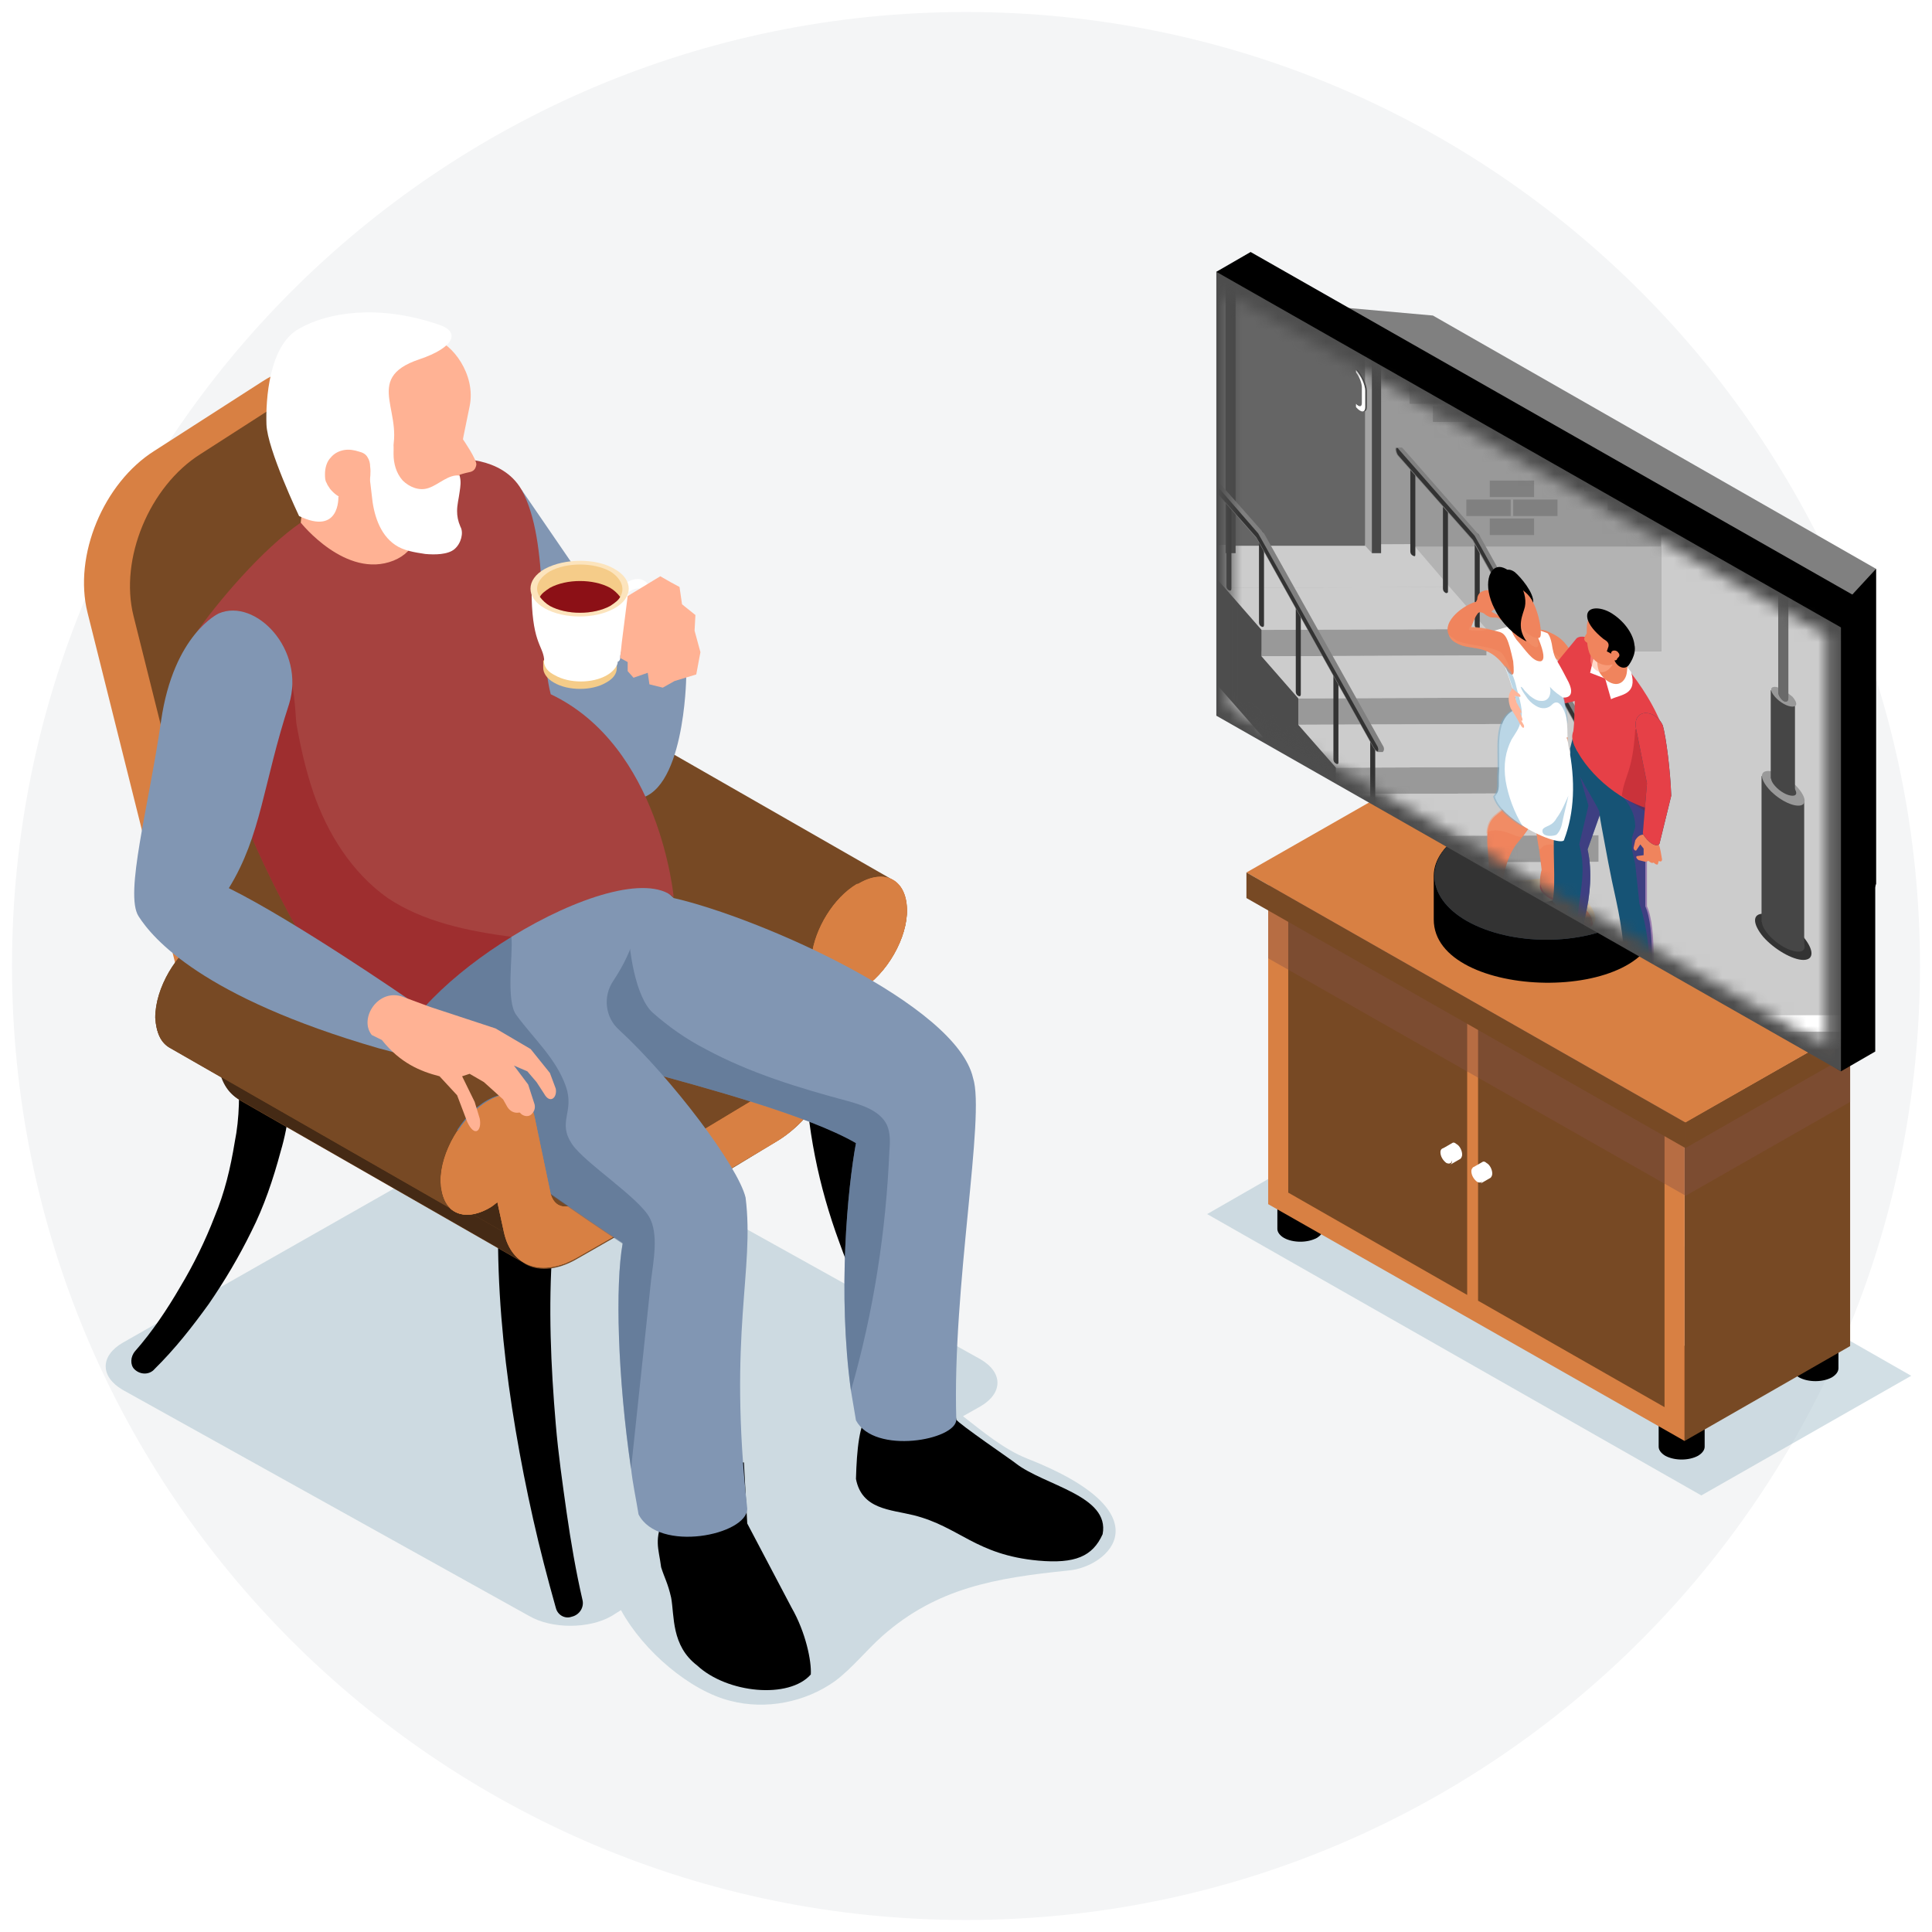 <svg fill="none" height="161" viewBox="0 0 161 161" width="161" xmlns="http://www.w3.org/2000/svg" xmlns:xlink="http://www.w3.org/1999/xlink"><linearGradient id="a" gradientUnits="userSpaceOnUse" x1="127.931" x2="149.137" y1="87.084" y2="49.866"><stop offset="0" stop-color="#d9b6a1"/><stop offset="1" stop-color="#b87756"/></linearGradient><mask id="b" height="64" maskUnits="userSpaceOnUse" width="51" x="102" y="24"><path d="m102.547 58.955v-34.311l49.682 28.329v34.31z" fill="#fff"/></mask><path d="m160.5 80.5c0 44.183-35.817 80-80 80-44.183 0-80-35.817-80-80 0-44.183 35.817-80 80-80 44.183 0 80 35.817 80 80z" fill="#f4f5f6" stroke="#fff"/><path d="m159.267 114.649-17.49 9.97-41.181-23.446 17.489-10.039z" fill="#a6c1cd" opacity=".5"/><path d="m85.544 121.525c-1.881-.756-3.623-2.2-5.296-3.507l1.463-.825c1.881-1.1 1.881-2.819 0-3.919l-33.865-18.84c-1.881-1.1-5.017-1.1-6.898 0l-30.729 17.465c-1.881 1.1-1.881 2.819 0 3.919l33.865 18.84c1.881 1.1 5.017 1.1 6.898 0l.766-.481c1.881 3.438 5.784 6.738 9.128 7.563 2.927.757 6.202.138 8.71-1.65 1.463-1.1 2.578-2.544 3.972-3.782 4.529-3.988 9.407-4.813 15.469-5.432 3.345-.275 8.292-4.744-3.484-9.351z" fill="#a6c1cd" opacity=".5"/><path d="m11.266 112.587c1.394-1.582 2.648-3.438 3.763-5.364 1.115-1.856 2.09-3.85 2.857-5.844.836-1.994 1.324-4.057 1.672-6.188.418-2.063.418-4.194.279-6.257v-.138c-.07-1.238.906-2.269 2.16-2.338 1.254-.069 2.3.894 2.369 2.131v.138c-.07 2.475-.279 4.882-.976 7.22-.627 2.338-1.394 4.607-2.439 6.67-1.045 2.131-2.23 4.125-3.554 6.05-1.394 1.926-2.787 3.713-4.529 5.432-.418.482-1.185.482-1.672 0-.348-.344-.348-1.031.07-1.512z" fill="#000"/><path d="m46.314 133.97c-.697-2.475-1.324-4.881-1.881-7.357-.557-2.475-1.045-4.95-1.463-7.426-.836-4.95-1.394-10.038-1.463-15.195 0-1.238.976-2.269 2.23-2.269 1.254 0 2.3.962 2.3 2.2v.137c-.348 4.814-.139 9.764.279 14.646.209 2.475.557 4.882.906 7.357.348 2.407.766 4.882 1.324 7.289.139.618-.279 1.237-.906 1.375-.557.206-1.185-.138-1.324-.757z" fill="#000"/><path d="m76.557 116.574c-1.394-2.062-2.578-4.194-3.693-6.325-1.115-2.201-2.091-4.401-2.927-6.739-.836-2.269-1.533-4.675-2.021-7.151-.488-2.475-.766-4.951-.836-7.495 0-1.238.976-2.269 2.23-2.269 1.254 0 2.299.963 2.299 2.2v.138.069c-.139 2.2-.07 4.469.209 6.738.279 2.269.697 4.538 1.394 6.738.627 2.2 1.394 4.401 2.299 6.601.906 2.131 1.881 4.332 2.996 6.257.348.619.139 1.306-.418 1.581s-1.185.138-1.533-.344z" fill="#000"/><path d="m39.625 67.206-24.388 15.608-7.944-31.767c-1.185-4.744 1.324-10.795 5.574-13.477l8.989-5.776c4.25-2.75 8.64-1.1 9.825 3.644z" fill="#d88043"/><path d="m43.457 67.481-24.388 15.608-7.944-31.767c-1.185-4.744 1.324-10.795 5.574-13.477l8.989-5.776c4.25-2.75 8.64-1.1 9.825 3.644z" fill="#774924"/><path d="m74.396 73.325-23.761-13.614c-.697-.413-1.742-.344-2.787.275-.07 0-.07.069-.139.069-1.951 1.169-3.484 3.713-3.763 5.982l-1.115 7.77c-.209 1.238-1.045 2.613-2.091 3.232l-8.222 4.951-2.787 1.581-10.034-5.707c-.697-.412-1.672-.344-2.787.275-2.16 1.238-3.902 4.263-3.902 6.738 0 1.238.418 2.063 1.185 2.475l4.32 2.475c.279.825.836 1.444 1.463 1.857l23.761 13.614c-.07 0-.07-.069-.139-.069 1.115.757 2.787.688 4.529-.344l8.292-4.744 8.292-5.019c2.927-1.719 5.365-5.569 5.853-9.076l.418-3.163c.209-.069.418-.206.697-.344l.07-.069c2.16-1.306 3.902-4.332 3.832-6.738-.07-1.238-.488-1.994-1.185-2.406z" fill="#774924"/><path d="m43.668 105.229-23.761-13.614c-.836-.481-1.394-1.306-1.672-2.544l23.761 13.614c.279 1.238.836 2.063 1.672 2.544z" fill="#452a15"/><path d="m41.994 102.685-23.761-13.614-.557-2.613 23.761 13.683z" fill="#452a15"/><path d="m37.883 100.898-23.761-13.615c-.697-.413-1.115-1.238-1.185-2.475 0-2.475 1.742-5.432 3.902-6.738 1.115-.619 2.09-.688 2.787-.275l23.761 13.614c-.697-.412-1.672-.344-2.787.275-2.16 1.238-3.902 4.263-3.902 6.738.07 1.238.488 2.063 1.185 2.476z" fill="#774924"/><path d="m71.609 73.6c2.16-1.238 3.902-.275 3.972 2.131.07 2.406-1.672 5.432-3.832 6.738l-.07.069c-.209.138-.418.206-.697.344l-.418 3.163c-.488 3.507-2.996 7.357-5.853 9.076l-8.362 4.95-8.292 4.745c-2.926 1.65-5.435.756-6.062-2.132l-.557-2.544c-.279.206-.488.344-.766.55-2.16 1.238-3.972.207-3.972-2.2 0-2.475 1.742-5.432 3.902-6.738 1.951-1.1 3.554-.413 3.902 1.444l1.324 6.326c.209 1.032 1.115 1.307 2.16.757l8.222-4.676 8.222-4.951c1.045-.619 1.881-1.925 2.091-3.232l1.115-7.77c.279-2.269 1.812-4.813 3.763-5.982.139 0 .209-.069.209-.069z" fill="#d88043"/><path d="m71.609 73.6c2.16-1.238 3.902-.275 3.972 2.131.07 2.406-1.672 5.432-3.832 6.738l-.07.069c-.209.138-.418.206-.697.344l-.418 3.163c-.488 3.507-2.996 7.357-5.853 9.076l-8.362 4.95-8.292 4.745c-2.926 1.65-5.435.756-6.062-2.132l-.557-2.544c-.279.206-.488.344-.766.55-2.16 1.238-3.972.207-3.972-2.2 0-2.475 1.742-5.432 3.902-6.738 1.951-1.1 3.554-.413 3.902 1.444l1.324 6.326c.209 1.032 1.115 1.307 2.16.757l8.222-4.676 8.222-4.951c1.045-.619 1.881-1.925 2.091-3.232l1.115-7.77c.279-2.269 1.812-4.813 3.763-5.982.139 0 .209-.069.209-.069z" fill="#d88043"/><path d="m72.375 117.743c-.766.894-.976 3.026-1.045 5.501.488 2.544 2.857 2.544 4.808 3.025 3.833.963 5.156 3.301 10.382 3.782 3.066.275 4.529-.344 5.365-2.2.627-3.232-4.878-4.057-7.247-5.913-.139-.138-4.878-3.369-4.947-3.645-.07-.275-.697-5.156-.697-5.156l-5.853-.482z" fill="#000"/><path d="m79.692 118.293c0 1.719-6.829 2.957-8.362.069-.139-.825-.279-1.65-.418-2.475-1.115-8.182-.279-16.846.418-20.628-3.902-2.269-12.473-4.607-17.838-6.051-1.672-.412-3.205-.894-4.529-1.444-1.254-.55-2.369-1.1-3.066-1.788l6.411-14.646 3.832 3.507c7.177 1.65 23.552 8.87 24.946 14.989 1.045 3.163-1.742 17.465-1.394 28.466z" fill="#8196b3"/><path d="m74.116 95.878c-.279 6.739-1.324 13.477-3.205 20.009-1.115-8.182-.279-16.846.418-20.628-3.902-2.269-12.473-4.607-17.838-6.051-1.672-.413-3.205-.894-4.529-1.444 0-.138-.07-.206-.07-.344-.209-1.375.139-14.439 3.484-10.864-.07 2.613.627 6.601 2.021 7.838 1.324 1.169 2.787 2.2 4.39 3.025 3.693 1.994 7.735 3.232 11.846 4.332 1.254.344 2.717.825 3.275 1.994.279.619.279 1.375.209 2.132z" fill="#4c6584" opacity=".5"/><path d="m55.373 126.269c-.906 2.132-.488 2.682-.279 4.332.279.894.557 1.307.836 2.544.279 1.513 0 3.988 2.16 5.639 2.509 2.337 7.665 2.819 9.477.756.07-1.1-.418-3.507-1.603-5.57l-3.693-7.013-.279-5.088h-6.55z" fill="#000"/><path d="m62.271 125.72c0 2.2-7.386 3.712-9.058.481-.209-1.307-.488-2.544-.627-3.851-1.115-7.632-1.324-15.264-.697-18.771-7.874-5.225-11.288-8.044-16.375-11.001-2.021-1.444-3.066-3.025-3.484-4.813-.488-1.788-.348-3.85-.07-6.326.836-7.495 14.493-9.97 21.392-7.426 0 2.819-.418 4.951-2.23 7.701-.906 1.306-.697 3.094.488 4.125 4.39 4.057 9.895 11.345 10.522 13.958.766 6.12-1.463 11.207.139 25.922z" fill="#8196b3"/><path d="m54.257 106.673c-.557 5.226-1.115 10.451-1.672 15.746-1.115-7.632-1.324-15.265-.697-18.771-7.874-5.226-11.288-8.045-16.375-11.002-2.021-1.444-3.066-3.025-3.484-4.813.348-1.306.976-2.613 1.742-3.713 1.603-2.2 4.529-4.744 7.247-5.432 1.951-.481 1.463-1.857 1.603-.55.139 1.444-.488 5.294.418 6.463 1.463 1.994 3.275 3.575 4.111 5.913.766 2.2-.766 2.957.557 4.882 1.045 1.513 5.505 4.401 6.411 6.05.766 1.376.348 3.576.139 5.226z" fill="#4c6584" opacity=".5"/><path d="m57.184 56.48s-.139 9.97-4.32 10.107c-2.718.069-6.341-2.888-8.501-5.019-1.185-1.169-1.951-2.063-1.951-2.063l.279-4.676.766-14.027 6.55 9.557 6.202 1.306.557 2.682z" fill="#8196b3"/><path d="m56.14 74.769c-2.23-1.925-8.153 0-13.518 3.3-4.808 2.957-9.268 7.082-10.243 10.795-3.693-4.469-9.407-13.339-12.961-22.965-.07-.138-.139-.344-.209-.481-1.881-5.157-2.996-7.495-2.927-12.583 1.742-2.544 5.574-7.082 8.78-9.283 6.341-4.263 12.752-5.294 12.752-5.294s3.972-.344 5.644 2.544c2.439 4.401 1.324 12.858 2.439 17.052 9.128 4.332 10.243 16.915 10.243 16.915z" fill="#a6423f"/><path d="m42.622 78.07c-4.808 2.957-9.268 7.082-10.243 10.795-3.693-4.469-9.407-13.339-12.96-22.965.418-2.063 1.115-3.988 1.951-5.913.279-.688 1.463-4.057 2.23-3.919 1.045.138.976 3.575 1.115 4.332.348 1.925.766 3.782 1.394 5.638 1.185 3.438 3.205 6.67 6.202 8.801 2.996 1.994 6.689 2.75 10.313 3.232z" fill="#961b20" opacity=".5"/><path d="m25.481 39.565-.418 3.988s3.763 4.744 7.734 3.163c3.902-1.581 1.254-7.151 1.254-7.151z" fill="#ffb294"/><path d="m36.209 28.288c1.394.275 3.484 2.888 2.927 5.569-.557 2.682-.557 2.75-.557 2.75s1.185 1.719 1.115 2.131c-.07.344-.209.55-.627.619-.348.069-.766.206-.766.206s-.418 2.544-.906 3.369-1.254 1.306-2.439 1.375c-1.115.069-4.878-.275-6.062-2.682 0 0-5.226-1.1-5.365-2.957-.139-1.925-1.394-9.42 3.275-10.451 4.738-1.031 9.407.069 9.407.069z" fill="#ffb294"/><path d="m37.882 45.753c-.557.481-1.672.481-2.439.412-.906-.138-1.812-.275-2.509-.756-1.324-.894-1.812-2.613-1.951-4.125-.139-1.1-.209-2.2-.557-3.232-.139-.344-.627-1.031-.488-1.375.139-.412.836-.756 1.185-.825.488-.138 1.045-.069 1.394.344.348.413.279 1.1.279 1.65 0 .756.209 1.581.766 2.2.557.55 1.394.894 2.16.619.836-.275 1.672-1.169 2.578-1.031.139.481.07.894 0 1.375-.07.55-.209 1.031-.209 1.581 0 .412.07.825.279 1.306.279.481.07 1.375-.488 1.857z" fill="#fff"/><path d="m36.559 27.051c1.881.619 1.254 1.925-1.603 2.888-4.947 1.65-.906 4.607-2.509 8.32l-2.787.756-1.463 2.407s.139 3.232-3.275 1.581c0 0-2.648-5.569-2.717-7.632s.209-6.601 2.717-7.976c2.369-1.375 6.62-2.063 11.637-.344z" fill="#fff"/><path d="m30.845 38.877c0-.275-.07-.55-.209-.756-.139-.275-.418-.413-.697-.481-.418-.138-.836-.206-1.254-.138-.418.069-.836.275-1.115.619-.348.344-.488.894-.488 1.375 0 .275 0 .55.139.756.07.206.209.344.279.481.348.413.697.688 1.185.825.418.138.976.069 1.324-.206.348-.206.766-.619.766-1.031.07-.413.139-.963.07-1.444z" fill="#ffb294"/><path d="m51.332 55.173c.209 0 .348-.138.348-.344 0-.756.557-1.513 1.185-2.338s1.185-1.65 1.324-2.613c.139-1.031-.279-1.375-.557-1.513-.627-.344-1.533.069-2.648 1.1-.139.138-.139.412 0 .55.139.138.418.138.557 0 .976-.963 1.603-1.031 1.742-.963.139.069.209.344.139.756-.07.756-.697 1.513-1.185 2.269-.627.894-1.324 1.788-1.324 2.75 0 .206.209.344.418.344z" fill="#fff"/><path d="m51.192 55.035c-.139-.206-.418-.481-.697-.619-1.185-.688-3.136-.688-4.32 0-.348.206-.557.412-.697.619h-.209v.619c0 .413.279.894.906 1.238 1.185.688 3.136.688 4.32 0 .627-.344.906-.756.906-1.238v-.619z" fill="#f5cc89"/><path d="m52.378 49.053h-8.083c0 4.469.906 4.676 1.045 5.845v.344c.07.413.348.756.906 1.031 1.185.688 3.136.688 4.32 0 .488-.275.836-.688.906-1.031-.139-1.513.906-1.375.906-6.188z" fill="#fff"/><path d="m51.193 47.403c1.603.894 1.603 2.407 0 3.3-1.603.894-4.181.894-5.784 0-1.603-.894-1.603-2.406 0-3.3 1.672-.894 4.25-.894 5.784 0z" fill="#fce4bd"/><path d="m51.68 49.741c-.139.275-.418.481-.836.756-1.394.756-3.623.756-5.017 0-.348-.206-.627-.481-.836-.756-.488-.688-.209-1.513.836-2.131 1.394-.756 3.623-.756 5.017 0 .976.619 1.254 1.444.836 2.131z" fill="#f5cc89"/><path d="m51.68 49.741c-.139.275-.418.481-.836.756-1.394.756-3.623.756-5.017 0-.348-.206-.627-.481-.836-.756.139-.275.418-.481.836-.756 1.394-.756 3.623-.756 5.017 0 .348.206.627.481.836.756z" fill="#8c1016"/><path d="m55.024 48.022-2.718 1.65-.488 3.85-.139 1.306.627.344v.756l.488.55 1.185-.412.139.963 1.115.275.976-.55 1.812-.55.348-1.857-.488-1.788.07-1.306-1.115-.894-.209-1.444-.766-.413z" fill="#ffb294"/><path d="m37.883 100.898-23.761-13.615c-.697-.413-1.115-1.238-1.185-2.475 0-2.475 1.742-5.432 3.902-6.738 1.115-.619 2.09-.688 2.787-.275l23.761 13.614c-.697-.412-1.672-.344-2.787.275-2.16 1.238-3.902 4.263-3.902 6.738.07 1.238.488 2.063 1.185 2.476z" fill="#774924"/><path d="m47.15 100.554c-.627 0-1.045-.344-1.254-1.032l-1.324-6.326c-.348-1.925-1.951-2.613-3.902-1.444-2.16 1.238-3.902 4.263-3.902 6.738 0 2.475 1.742 3.438 3.972 2.2.279-.137.488-.343.766-.55l.557 2.544c.557 2.544 2.648 3.507 5.156 2.544v-4.675z" fill="#d88043"/><path d="m47.15 100.554c-.627 0-1.045-.344-1.254-1.032l-1.324-6.326c-.348-1.925-1.951-2.613-3.902-1.444-2.16 1.238-3.902 4.263-3.902 6.738 0 2.475 1.742 3.438 3.972 2.2.279-.137.488-.343.766-.55l.557 2.544c.557 2.544 2.648 3.507 5.156 2.544v-4.675z" fill="#d88043"/><path d="m24.087 58.68c1.394-4.538-2.787-8.87-5.853-7.563 0 0-3.763 1.719-4.808 8.939-1.045 7.22-3.066 14.439-1.881 16.296s5.296 6.738 19.998 11.001l3.902 1.031-1.463-5.157s-9.476-6.532-14.912-9.214c2.717-4.401 2.857-8.732 5.017-15.333z" fill="#8196b3"/><path d="m30.985 86.252.836.413c1.533 1.925 3.205 2.613 4.808 3.025l1.463 1.581.836 2.2c.627 1.375 1.254.756 1.045-.275l-.418-1.375-1.045-2.131.627-.206 1.185.688 1.603 1.444.348.619c.209.344.557.55.976.481h.07l.139.138c.279.206.627.206.836 0 .279-.275.348-.619.209-.963l-.488-1.513-1.185-1.581 1.115.481.766.894.627.963c.488.894 1.115.344.976-.413l-.488-1.306-1.603-1.994-2.926-1.719-5.435-1.788-2.23-.825c-2.09-.825-3.763 1.788-2.648 3.163z" fill="#ffb294"/><path d="m138.222 113.205v7.358c0 .275.209.55.558.756.766.412 1.951.412 2.717 0 .349-.206.558-.481.558-.756v-7.358c0-.275-.209-.55-.558-.756-.766-.412-1.951-.412-2.717 0-.418.206-.627.481-.558.756z" fill="#000"/><path d="m149.371 106.673v7.358c0 .275.209.55.558.756.766.412 1.951.412 2.717 0 .348-.206.558-.481.558-.756v-7.358c0-.275-.21-.55-.558-.756-.766-.412-1.951-.412-2.717 0-.349.206-.558.55-.558.756 0 .069 0 .069 0 0z" fill="#000"/><path d="m110.28 95.122c0-.275-.14-.619-.558-.825-.766-.412-1.951-.412-2.717 0-.349.206-.558.481-.558.756v7.357c0 .275.209.55.558.757.766.412 1.951.412 2.717 0 .349-.207.558-.482.558-.757z" fill="#000"/><path d="m140.381 93.54v26.541l13.797-7.907v-26.472z" fill="#774924"/><path d="m154.179 85.702-13.796 7.838-34.701-19.734 13.866-7.907z" fill="#cc8b7c"/><path d="m105.682 73.807v26.54l34.701 19.734v-26.541z" fill="#d88043"/><path d="m123.172 85.633 15.539 8.87v22.759l-15.539-8.87z" fill="#774924"/><path d="m122.265 85.152v22.759l-14.911-8.526v-22.759z" fill="#774924"/><path d="m105.682 74.357v5.501l34.701 19.734.069.069 13.727-7.838v-5.501l-13.727 7.838-.069-.069z" fill="#855044" opacity=".4"/><path d="m155.99 86.802-15.539 8.87v-2.131l15.539-8.87z" fill="#774924"/><path d="m155.99 84.671-15.539 8.87-36.582-20.834 15.539-8.87z" fill="#d88043"/><path d="m140.451 95.672-36.582-20.834v-2.132l36.582 20.834z" fill="#774924"/><g fill="#fff"><path d="m123.52 96.841c.069-.069.209-.069.348.069.279.138.488.55.488.894 0 .138-.07.275-.139.344l-.837.481c.07-.069.14-.138.14-.344 0-.344-.209-.688-.488-.894-.139-.069-.279-.069-.348-.069z"/><path d="m123.101 97.322c-.279-.138-.488 0-.488.275 0 .344.209.688.488.894.279.138.488 0 .488-.275 0-.344-.209-.756-.488-.894z"/><path d="m121.01 95.259c.07-.069.209-.069.348.069.279.138.488.55.488.894 0 .138-.07.275-.139.344l-.836.481c.069-.069.139-.138.139-.344 0-.344-.209-.688-.488-.894-.139-.069-.278-.069-.348-.069z"/><path d="m120.523 95.74c-.279-.138-.488 0-.488.275 0 .344.209.688.488.894.279.138.488 0 .488-.275.069-.344-.209-.756-.488-.894z"/></g><path d="m138.014 73.6c.278-1.513-.558-3.163-2.648-4.332-3.624-2.063-9.547-2.063-13.17 0-1.812 1.031-2.717 2.407-2.717 3.713v3.644c0 6.807 18.535 7.22 18.604.069v-3.644c.07.206 0 .413-.069.55z" fill="#000"/><path d="m135.365 69.269c3.624 2.063 3.624 5.432.07 7.495-3.623 2.063-9.477 2.063-13.17 0-3.623-2.063-3.623-5.432-.069-7.495 3.693-2.063 9.546-2.063 13.169 0z" fill="#2d4057"/><path d="m135.365 69.269c3.624 2.063 3.624 5.432.07 7.495-3.623 2.063-9.477 2.063-13.17 0-3.623-2.063-3.623-5.432-.069-7.495 3.693-2.063 9.546-2.063 13.169 0z" fill="#333"/><path d="m119.408 52.629-12.334-27.435 12.334 1.1 36.93 21.109v26.266z" fill="#808080"/><path d="m107.074 57.717v-32.523l45.711 26.06v32.523z" fill="#8196b3"/><path d="m152.785 83.777 3.554-10.108v-26.266l-3.554 3.85z" fill="#000"/><path d="m104.218 57.992-2.857-35.342 2.857-1.65 52.052 29.635v36.992l-2.857 1.65z" fill="#000"/><path d="m101.361 59.642v-36.992l52.052 29.635v36.992z" fill="#4d4d4d"/><g mask="url(#b)"><path d="m152.926 96.703v-44.693l-49.961-28.466v44.693z" fill="url(#a)"/><path d="m136.691 87.421h17.489v-35.823l-15.608-8.87h-37.07v24.684z" fill="#b3b3b3"/><path d="m134.112 85.977h20.068v-34.379l-18.186-10.383h-34.492v26.197z" fill="#fff"/><path d="m131.604 84.602h22.576v-33.004l-20.695-11.758h-31.983v27.572z" fill="#ccc"/><path d="m101.502 54.279h36.931v-11.62l-36.931-21.04z" fill="#999"/><path d="m101.502 54.279h36.931v-8.732h-36.931z" fill="#b3b3b3"/><path d="m117.737 45.341-16.235.069v2.957l.557.619 18.744-.069z" fill="#ccc"/><path d="m105.125 52.491 18.744-.069v2.2l-18.744.069z" fill="#999"/><path d="m102.059 48.985 18.744-.069 3.066 3.507-18.744.069z" fill="#ccc"/><path d="m108.191 58.198 18.814-.069v2.2l-18.814.069z" fill="#999"/><path d="m105.125 54.692 18.744-.069 3.136 3.507-18.814.069z" fill="#ccc"/><path d="m111.326 63.974 18.744-.069v2.2l-18.744.069z" fill="#999"/><path d="m108.191 60.399 18.814-.069 3.066 3.575-18.744.069z" fill="#ccc"/><path d="m111.326 66.174 18.744-.069 3.136 3.507-18.814.069z" fill="#ccc"/><path d="m111.327 66.174v-2.2l-3.136-3.575v-2.2l-3.066-3.507v-2.2l-3.066-3.507-.557-.619v8.801l.488.55 3.135 3.575 3.066 3.507 3.136 3.507 3.066 3.575v-2.2z" fill="#4c4c4c"/><path d="m114.393 69.681 18.813-.069v2.2l-18.813.069z" fill="#999"/><path d="m117.736 46.303c-.139-.069-.209-.206-.209-.344v-7.495c0-.138.07-.138.209-.069.14.069.209.206.209.344v7.495c0 .138-.069.138-.209.069z" fill="#333"/><path d="m123.102 52.423c-.14-.069-.209-.206-.209-.344v-7.564c0-.138.069-.138.209-.069.139.069.209.206.209.344v7.495c0 .138-.07.206-.209.138z" fill="#333"/><path d="m126.238 58.198c-.139-.069-.209-.206-.209-.344v-7.563c0-.138.07-.138.209-.069.14.069.209.206.209.344v7.495c0 .138-.139.206-.209.138z" fill="#333"/><path d="m129.303 63.837c-.14-.069-.209-.206-.209-.344v-7.495c0-.138.069-.138.209-.069.139.069.209.206.209.344v7.495c0 .138-.07.138-.209.069z" fill="#333"/><path d="m120.455 49.398c-.139-.069-.209-.206-.209-.344v-7.495c0-.138.07-.138.209-.069.139.069.209.206.209.344v7.495c0 .069-.139.138-.209.069z" fill="#333"/><path d="m133.206 62.324-9.895-17.671-6.341-7.22c-.069-.069-.139-.138-.139-.138h-.488c-.07 0-.07.069-.07.138 0 .138.07.413.209.55l6.202 7.013 9.755 17.465c.07.069.07.138.14.206.069.069.139.138.209.138h.418c.139-.069.139-.275 0-.481z" fill="#808080"/><path d="m122.894 44.653 9.894 17.671c.14.206.14.412.07.481-.07 0-.139 0-.209-.138-.07-.069-.07-.138-.139-.206l-9.756-17.465-6.201-7.013c-.14-.138-.209-.412-.209-.55 0-.138.139-.138.209 0z" fill="#333"/><g fill="#808080"><path d="m125.89 41.628h-3.693v1.375h3.693z"/><path d="m129.793 41.628h-3.693v1.375h3.693z"/><path d="m127.841 40.046h-3.693v1.375h3.693z"/><path d="m127.841 43.209h-3.693v1.375h3.693z"/><path d="m120.246 32.276h-2.787v1.375h3.693v-.825z"/><path d="m122.964 33.858h-3.554v1.306h3.693v-1.238z"/><path d="m133.067 39.565h-1.046v1.375h3.415z"/><path d="m135.854 41.147h-1.881v1.375h3.762v-.275z"/></g><path d="m102.408 22.1v23.378h11.358v-16.915z" fill="#656565"/><path d="m113.766 28.564v16.915l.557.619.209-.619.349-16.296z" fill="#a4a4a4"/><path d="m114.324 28.907v17.19h.767v-16.708z" fill="#474747"/><path d="m102.129 21.963v24.134h.836v-23.653z" fill="#474747"/><path d="m113.488 33.928h-.14c-.069 0-.209-.069-.348-.207h.139c.14.138.279.207.349.207z" fill="#474747"/><path d="m113.488 33.928h-.14c-.069 0-.209-.069-.348-.207h.139c.14.138.279.207.349.207z" fill="#474747"/><path d="m113.139 30.832h-.139c.418.481.766 1.238.766 1.719v1.375c0 .206-.069.344-.209.344h.14c.139 0 .209-.138.209-.344v-1.375c0-.481-.349-1.238-.767-1.719z" fill="#474747"/><path d="m113 30.832c.418.481.766 1.238.766 1.719v1.375c0 .481-.348.481-.766 0v-.275c.279.275.488.275.488-.069v-1.306c0-.344-.209-.894-.488-1.238z" fill="#fff"/><path d="m146.933 76.144c-.906 0-.906.825 0 1.925.906 1.031 2.439 1.925 3.345 1.925s.906-.825 0-1.925c-.906-1.031-2.439-1.925-3.345-1.925z" fill="#333"/><path d="m114.393 69.337c-.14-.069-.209-.206-.209-.344v-7.563c0-.138.069-.138.209-.069.139.069.209.206.209.344v7.495c0 .138-.07.206-.209.138z" fill="#333"/><path d="m105.125 52.217c-.139-.069-.209-.206-.209-.344v-7.564c0-.138.07-.138.209-.069.139.069.209.206.209.344v7.495c0 .138-.07.206-.209.138z" fill="#333"/><path d="m108.191 57.992c-.139-.069-.209-.206-.209-.344v-7.564c0-.138.07-.138.209-.069.14.069.21.206.21.344v7.495c0 .138-.07.206-.21.138z" fill="#333"/><path d="m111.326 63.63c-.139-.069-.209-.206-.209-.344v-7.495c0-.138.07-.138.209-.069.14.069.209.206.209.344v7.495c0 .138-.139.138-.209.069z" fill="#333"/><path d="m102.408 49.191c-.139-.069-.209-.206-.209-.344v-7.564c0-.138.07-.138.209-.069.14.069.209.206.209.344v7.495c0 .138-.069.206-.209.138z" fill="#333"/><path d="m115.229 62.118-9.895-17.671-3.832-4.332v1.1l3.205 3.644 9.756 17.465c.069.069.069.138.139.206.07.069.139.138.209.138h.418c.139-.138.139-.344 0-.55z" fill="#808080"/><path d="m114.741 62.118-9.894-17.671-3.345-3.85v.55l3.205 3.644 9.756 17.465c.069.069.069.138.139.206.07.069.139.138.209.138.07-.069.07-.275-.07-.481z" fill="#333"/><path d="m147.353 76.419c-.697 0-.697.619 0 1.444.696.825 1.811 1.444 2.508 1.444s.697-.619 0-1.444c-.697-.756-1.812-1.444-2.508-1.444z" fill="#464646"/><path d="m146.795 64.662 3.554 1.994v12.239l-3.554-2.063z" fill="#464646"/><path d="m147.353 64.249c-.697 0-.697.619 0 1.444.696.825 1.811 1.444 2.508 1.444s.697-.619 0-1.444-1.812-1.444-2.508-1.444z" fill="#999"/><path d="m147.909 64.662c-.418 0-.418.344 0 .825s1.045.825 1.464.825c.418 0 .418-.344 0-.825-.488-.481-1.115-.825-1.464-.825z" fill="#464646"/><path d="m147.561 57.511 2.02 1.169v7.357l-2.02-1.169z" fill="#464646"/><path d="m147.909 57.236c-.418 0-.418.344 0 .825.418.481 1.045.825 1.464.825.418 0 .418-.344 0-.825-.488-.412-1.115-.825-1.464-.825z" fill="#999"/><path d="m148.189 48.16v9.557c0 .206.209.55.419.688.209.138.418.069.418-.206v-9.557z" fill="#696969"/><path d="m148.189 48.16v9.557c0 .206.209.55.419.688.209.138.418.069.418-.206v-9.489z" fill="#696969"/><path d="m124.008 73.669 5.296-.55c.697-.069 1.533.413 2.23 1.238l.906 1.031c.418.481.627 1.169.418 1.513-.209.412.07 1.169.627 1.65l3.275 2.957c1.185 1.169 1.672 2.888.836 3.438-.836.55-2.23.138-3.484-1.031l-3.972-3.919c-.627-.619-1.324-1.031-1.951-1.1l-.557-.069c-.906-.138-2.021-.825-2.857-1.925l-.767-1.031c-.766-.963-.766-2.131 0-2.2z" fill="#ebc286" opacity=".5"/><path d="m128.467 72.775c-.069.206-.139.825-.139 1.1 0 .619.767.963 1.115 1.169.976.481 1.951 1.788 2.857 2.131.418.138.488-.069.348-.55-.209-.825-1.463-1.375-2.09-1.994-.558-.55-.836-1.238-.976-1.857 0 0-.836-.344-.905-.275-.14 0-.14.138-.21.275z" fill="#e64047"/><path d="m130.279 68.856c-.139.275-.209.55-.278.894-.07.206-.07.481-.14.688-.139 1.238-.139 2.475-.139 2.475l-1.254-.412s0-.138-.209-1.719c-.07-.344-.14-.825-.209-1.306 0-.069 0-.206-.07-.275-.139-1.375.279-1.994.418-2.682.07-.275.07-.55 0-.894-.139-.688-.418-2.063-.627-3.163-.209-1.031-.279-1.857-.279-1.857s2.369-.825 2.927 1.65c.557 2.475.697 3.988-.14 6.601z" fill="#f0845d"/><path d="m128.467 72.5c-.069.206-.139.688-.139.963 0 .275.139.619.349.894.209.206.487.344.766.481.976.481 1.951 1.788 2.857 2.131.418.138.418-.206.279-.55-.418-.894-1.394-1.375-2.021-1.994-.558-.55-.836-1.238-.976-1.856 0 0-.836-.344-.905-.275-.14-.069-.14.069-.21.206z" fill="#f0845d"/><path d="m130.697 74.838c.069-.069.139-.138.209-.138.139 0 .278.138.418.206.209.206.488.413.697.688-.07-.069-.14-.138-.209-.069-.07 0-.07.069-.14.138-.139.275-.139.619-.139.963-.209-.138-.349-.413-.558-.55s-.557-.275-.487-.481c0-.344.069-.619.209-.756z" fill="#e3363d"/><path d="m130.001 69.75c-.069.206-.069.481-.139.688-.209 0-.418 0-.627-.069-.279 0-.488.069-.627.138-.07.069-.209.275-.349.275-.069-.344-.139-.825-.209-1.306 0-.069 0-.206-.07-.275.14-.069.349-.069.488 0 .558.138 1.045.275 1.533.55z" fill="#f2946f" opacity=".5"/><path d="m131.813 76.282c.209.344.209.894.139 1.444-.139.55-.766.138-1.254-.069-.976-.413-1.464.069-2.787-.688-.767-.413-1.324-.894-1.464-1.513 0-.206.14-.412.418-.481l1.812.206c.07 0 .836-.138.836-.206s.279-1.238.279-1.238l1.951 1.1z" fill="#000"/><path d="m133.554 67.206c0 .069-.279.825-.279.825l-.975 2.75c.418 1.925.209 3.85-.209 5.638-.07.206-.07.412-.14.55-.069.206-.209.206-.488.069-.557-.275-1.463-1.169-2.09-1.925.348-1.513-.07-4.607.209-6.395l.836-4.538.558-1.788c2.02.619 2.578 2.75 2.578 4.813z" fill="#165375"/><path d="m133.555 67.206c0 .069-.278.825-.278.825l-.976 2.75c.418 1.925.209 3.85-.209 5.638-.07.206-.07.413-.139.55-.07.206-.209.206-.488.069 0-2.269.836-4.125.139-6.67l.767-3.232-.697-2.406z" fill="#662d91" opacity=".5"/><path d="m135.506 60.124c-.697-.344-1.394-.756-2.091-1.238-.487-.344-.766-.688-1.323-1.306-1.533-1.513-1.673-2.475-2.927-2.957-.07 0-.139 0-.209-.069-.348-.069-.767-.069-.767-.894 0-1.1-.069-1.306.628-1.1 1.184.481 1.533.825 2.229 1.925 1.255 1.925 2.997 3.575 4.739 4.882-.07.344-.14.55-.279.756z" fill="#f0845d"/><path d="m132.648 57.717c-1.603-1.169-2.23-2.544-3.484-3.025-.07 0-.139 0-.209-.069 0-.138.07-.275.209-.275.558 0 1.463 1.1 1.951 1.65.558.619 1.045 1.169 1.533 1.719z" fill="#f2946f" opacity=".5"/><path d="m127.214 56.548 2.37-1.169 1.811-2.2c.836-.55 2.16.825 2.927 1.444l-1.812 3.025-1.045.688c-.836.344-2.857.55-4.32.619-.279.138-1.464-1.581-.976-1.857z" fill="#e64047"/><path d="m137.665 82.539c.209.688.209.825.139 1.238-.069.206-.139.206-.278.481-.14.344-.07.963-.628 1.031-.696.138-1.951-.55-2.369-1.375 0-.275.209-.756.558-1.1l.697-.825-.07-1.169 1.881.688z" fill="#000"/><path d="m137.804 82.608c-.07.138-.139.206-.279.275-.487.138-1.324-.275-2.02-1.031-.07-2.063-.279-4.332-.837-6.876-.487-2.132-.836-4.126-1.184-5.982-.209-1.1-.209-1.375-.209-1.375-.558-1.238-2.369-3.782-2.439-5.226l.209-.825.418 1.1.906.619 3.414 2.338 1.324.894v9.007c.418.894.558 2.544.558 4.332.139.894.139 1.857.139 2.75z" fill="#165375"/><path d="m137.804 82.608c-.07.138-.139.206-.279.275 0-2.75-.139-5.363-.905-7.563l-.349-3.3-.279-1.238v-.963l.279-.894c0-1.1-.488-1.925-1.115-2.613l2.091.756v8.457c.418.894.557 2.544.557 4.332z" fill="#662d91" opacity=".5"/><path d="m137.736 67.481c-.069-.481-.209-1.65-.209-2.2l.209-2.063.697-2.888c-.906-2.2-2.16-3.85-3.345-5.295l-2.717-1.513c-.627.206-.976.963-1.115 1.925 0 0 0 4.469-.139 5.432 0 .069-.07.206-.07.275-.07.275 0 .619.139.963 1.254 2.682 4.251 4.882 6.55 5.363z" fill="#e64047"/><path d="m134.809 54.554 1.115 1.444c.558 1.925-.836 1.856-1.672 2.269l-.488-1.719-1.254-.481.488-2.063z" fill="#fff"/><path d="m133.275 55.998c.069.138.279.412.418.55 1.115.963 1.812.206 1.881-.55.07-.688.14-1.238.14-1.238l-2.509-.825s0 .206-.07.481c-.069.413-.069 1.1.14 1.581z" fill="#f0845d"/><path d="m132.927 55.792c.836.688 1.463-.412 1.463-.412l-1.672-1.306c-.348.963-.139 1.444.209 1.719z" fill="#ffb294" opacity=".5"/><path d="m135.366 54.692s-.628.55-1.046.688-.836 0-1.114-.138c-.279-.138-.349-.275-.558-.481-.488-.55-.418-2.2-.418-2.2 0-.688.07-.688.139-1.031.14-.481.627-1.238 2.3-.069.766.55 1.254 1.238 1.324 1.994.069.619-.209 1.306-.209 1.306z" fill="#f0845d"/><path d="m135.714 55.448c-.418.481-1.185 0-1.254-.756 0-.138-.419-.344-.558-.413l.139-.412c.07-.344-.209-.481-.418-.619-.766-.619-1.184-1.169-1.324-1.65-.278-1.1 1.046-1.1 2.021-.481 1.185.756 1.812 1.857 1.882 2.613.209.825-.488 1.719-.488 1.719z" fill="#000"/><path d="m134.53 54.21c.14 0 .279.069.349.206.069.069.069.138.069.206s-.069.138-.069.138c-.07.069-.14.138-.14.206-.069.069-.139.069-.209.069-.069 0-.209 0-.279-.138-.069-.138-.069-.344 0-.412 0-.138.07-.275.279-.275z" fill="#f0845d"/><path d="m132.021 53.248c0 .206.279.344.419.412h.069c0-.206.07-.344 0-.481 0-.069 0-.481-.139-.481-.07-.069-.349.344-.349.55z" fill="#f0845d"/><path d="m127.005 77.932c-.14-.344-1.115-1.65-1.603-3.025l-1.672-.963c-.209.481.139.894.418 1.444.557 1.031.348 1.65 2.369 2.888.139.069.279.206.418.138.07 0 .07-.344.07-.481z" fill="#e64047"/><path d="m128.817 64.112c0 .825-.139 1.65-.348 2.406-.279.825-.627 1.65-.976 2.338-.209.344-.418.619-.627.894-.139.138-.209.275-.348.412-1.185 1.375-1.324 3.713-1.324 3.713l-1.115-.619s.069-.344-.14-3.025c0-.275 0-.481 0-.688.07-1.65 1.185-1.65 1.464-2.338.069-.138.069-.275.069-.413-.069-1.238.14-4.676.14-4.676s1.254-.069 2.23.412c.557.206.975.756.975 1.581z" fill="#f0845d"/><path d="m124.008 73.188c-.696.688-.209 1.169.14 1.856.557 1.031.348 1.65 2.369 2.888.139.069.279.206.418.138.07-.069.139-.206.07-.344-.14-.55-2.161-3.3-1.812-4.951 0 0-.488-.344-.558-.344-.209-.138-.278-.275-.278-.069-.07.412-.14.619-.349.825z" fill="#f0845d"/><path d="m125.681 75.663c.139.069.279.138.348.275.07.069.14.138.14.206.139.275.348.55.418.825-.279-.206-.627-.275-.906-.275s-.488.138-.627.275c0 0-.418-.481-.418-.55-.14-.138-.14-.344-.209-.55-.209-.344.348-.412.627-.412.209.138.418.138.627.206z" fill="#e64047"/><path d="m127.423 68.856c-.209.344-.418.619-.627.894-.349 0-.697-.206-1.115-.344-.558-.206-1.115-.275-1.533-.138-.139.069-.209.138-.279.206.07-1.65 1.185-1.65 1.463-2.338.558.138 1.115.688 1.673 1.169.209.206.348.344.418.55z" fill="#f2946f" opacity=".5"/><path d="m123.59 49.26c.279-.138.627-.069.976 0 .139.413.348.756.488 1.169 0 .069.069.138 0 .206 0 .069-.07.069-.14.069-.278 0-.487.069-.627.275.279.138.488.275.767.412.069 0 .139.069.139.138.07.069 0 .138-.07.138-.069 0-.139-.069-.209-.138-.278-.138-.557 0-.836-.138-.139-.069-.279-.138-.418-.275-.139-.069-.348-.138-.418-.069-.07 0-.07.069-.209.069-.07-.069-.139-.206-.139-.275-.07-.413.069-.619.209-.894 0-.344.209-.619.487-.688z" fill="#f0845d"/><path d="m129.862 61.636c-1.115-.275-2.648-1.1-3.554-2.544-.348.688-1.672.963-.766 4.125l3.205 1.238s1.812-.138 1.882-2.338c0-.206 0-.481 0-.688-.209.069-.488.206-.767.206z" fill="#f0845d"/><path d="m130.35 69.956c0 .412-1.742-.069-3.275-1.031-1.115-.688-2.23-1.581-2.509-2.544.488-.55.279-1.031.349-1.994.139-1.719-.488-4.607 1.463-5.294.488-.138.348.206.767.55.766.619 1.602 1.1 2.369 1.444.209.069.975.206 1.045.413.07.138.139.481.139.619.627 2.957.488 5.638-.348 7.838z" fill="#fff"/><path d="m130.28 58.13s.348 1.375.348 3.3c-.906.55-2.648-.413-3.763-1.581-.209-.206-.348-.481-.557-.688.069-.069.069-.206.069-.344 0-.481-.487-1.994-.975-3.3-.418-1.169-.767-2.132-.767-2.132l-.139-.825 2.16-.619 2.3.825s.278.206.418 1.238c.209 1.031.278.756 1.184 2.544.976 1.719-.278 1.581-.278 1.581z" fill="#fff"/><path d="m125.96 52.492c.069.275.139.412.418.825.697.756 1.324 1.856 2.02 1.788.767-.206-.696-2.888-.905-3.575 0-.069-1.882-1.513-1.951-1.444-.209.069.278 2.131.418 2.407z" fill="#f0845d"/><path d="m128.189 53.729c0-.206-.139-1.1-.488-1.581-.487-.55-1.324-.756-1.602-.619-.14.138 0 .344.139.619.558.894 1.881 2.338 1.951 1.581z" fill="#f2946f" opacity=".5"/><path d="m128.327 53.11c.21-.206 0-1.925-.696-3.163-.906-1.788-2.369-2.682-2.927-2.407-.627.275-.418 3.232 1.254 3.988.209.069.279.138.488.344.836 1.169 1.672 1.444 1.881 1.238z" fill="#f0845d"/><path d="m127.075 50.566c-.14.619-.767 1.65.139 2.888-.975-.481-2.09-1.513-2.648-2.682-1.045-1.994-.487-3.713.558-3.507.975.206 2.23 1.925 1.951 3.3z" fill="#000"/><path d="m126.656 48.985c.209.206.766.481 1.114 1.238.07-.825-1.045-2.131-1.533-2.544-.766-.55-1.114.138-.418.55.14.069.349.138.488.344.14.138.209.275.349.413z" fill="#000"/><path d="m128.399 58.405c.627.069.906-.481.766-1.169.349.413.767.688 1.185.963.07.275.348 1.856.279 2.131-.209-1.375-.697-1.857-.976-1.788-.139 0-.279.138-.348.206-.279.275-.767.413-1.324.069-.349-.206-.627-.481-.836-.825-.14-.206-.349-.481-.418-.756.139 0 .278.275.348.344.139.138.279.275.418.413.279.206.557.412.906.412z" fill="#76afcf" opacity=".5"/><path d="m126.029 56.205c-.139.069-.418-.275-.488-.481-1.324-1.925-2.508-1.581-3.693-1.925-.209-.069-.488-.206-.697-.344s-.348-.344-.418-.55c-.557-1.169 1.254-2.475 2.23-2.75.209.069.348.413.348.619 0 .206-.139.275-.209.413-.209.275-.348.688-.487 1.031v.069c.557 0 1.115.069 1.672.206.209.069.348.069.557.138.628.138.837.55 1.255 2.475.069.756.069 1.1-.07 1.1z" fill="#f0845d"/><path d="m124.218 52.423c-.209 0-.627.138-.767.138-.278 0-.696 0-1.045-.069 0-.138.07-.275.14-.344v.069c.487 0 1.045.138 1.672.206z" fill="#f2946f" opacity=".5"/><path d="m126.028 56.205c-.139.069-.418-.275-.488-.481-1.324-1.925-2.508-1.581-3.693-1.925-.209-.069-.487-.206-.696-.344-.21-.138-.349-.344-.419-.55.279.206.628.481.837.55 1.254.413 2.508.344 3.484.894.348.206.836 1.444.975 1.857z" fill="#f2946f" opacity=".5"/><path d="m125.471 65.075c-.209-1.375 0-2.475.488-3.438.278-.481.697-.963.766-1.581.279-.756-.139-1.925-.348-2.75-.07-.344-.209-.825-.418-1.238-.07-.138-.209-.275-.349-.413 0-.069-.139-.138-.209-.206.488 1.306.976 2.75.976 3.3 0 .138 0 .206-.07.344v.069l-.07-.069c-1.951.688-1.323 3.575-1.463 5.294-.069.963.14 1.444-.348 1.994.279.963 1.393 1.925 2.508 2.544-.766-1.238-1.254-2.613-1.463-3.85z" fill="#76afcf" opacity=".5"/><path d="m129.723 68.168c.418-.55.697-1.238.975-1.857-.139.688-.348 1.444-.487 2.131-.07.413-.209.825-.488 1.1-.139.138-1.254.275-1.185-.344 0-.206.418-.344.558-.413.278-.138.488-.344.627-.619z" fill="#76afcf" opacity=".5"/><path d="m135.156 66.312c.209-1.719.906-1.925 1.115-5.569l1.672 1.857v5.569z" fill="#89131c" opacity=".3"/><path d="m138.223 70.3.14-.756-1.115-.894-.209.894c-.349 0-.558.138-.767.481l-.139.619c0 .206.209.344.279.138l.139-.206.139-.206.279.344v.55l-.488.069c-.209 0-.139.206.07.344l.557.138.279-.069c.139.138.279.206.418.138.14.138.279.206.349.138l.069-.275c.14.069.279.069.279-.138-.07-.412-.139-.894-.279-1.306z" fill="#f0845d"/><path d="m138.572 60.468c.279 1.031.627 3.782.697 5.844l-.976 3.988c-.209.344-.906 0-1.393-.825l.348-4.194-.906-4.538c-.348-1.719 1.603-1.719 2.23-.275z" fill="#25435c"/><path d="m138.572 60.468c.279 1.031.627 3.782.697 5.844l-.976 3.988c-.209.344-.906 0-1.393-.825l.348-4.194-.906-4.538c-.348-1.719 1.603-1.719 2.23-.275z" fill="#e64047"/><path d="m125.82 57.717c-.14.344-.14.756.069 1.306 0 0 .697 1.1.697 1.169l.209.344c.209.275.279 0 .14-.206l-.209-.344c.139.206.209 0 .069-.275l-.139-.344c.139.138.209 0 0-.344l-.279-.481-.139-.55.348.069c.209.069.14-.206-.139-.344l-.418-.344z" fill="#ffb599"/></g></svg>